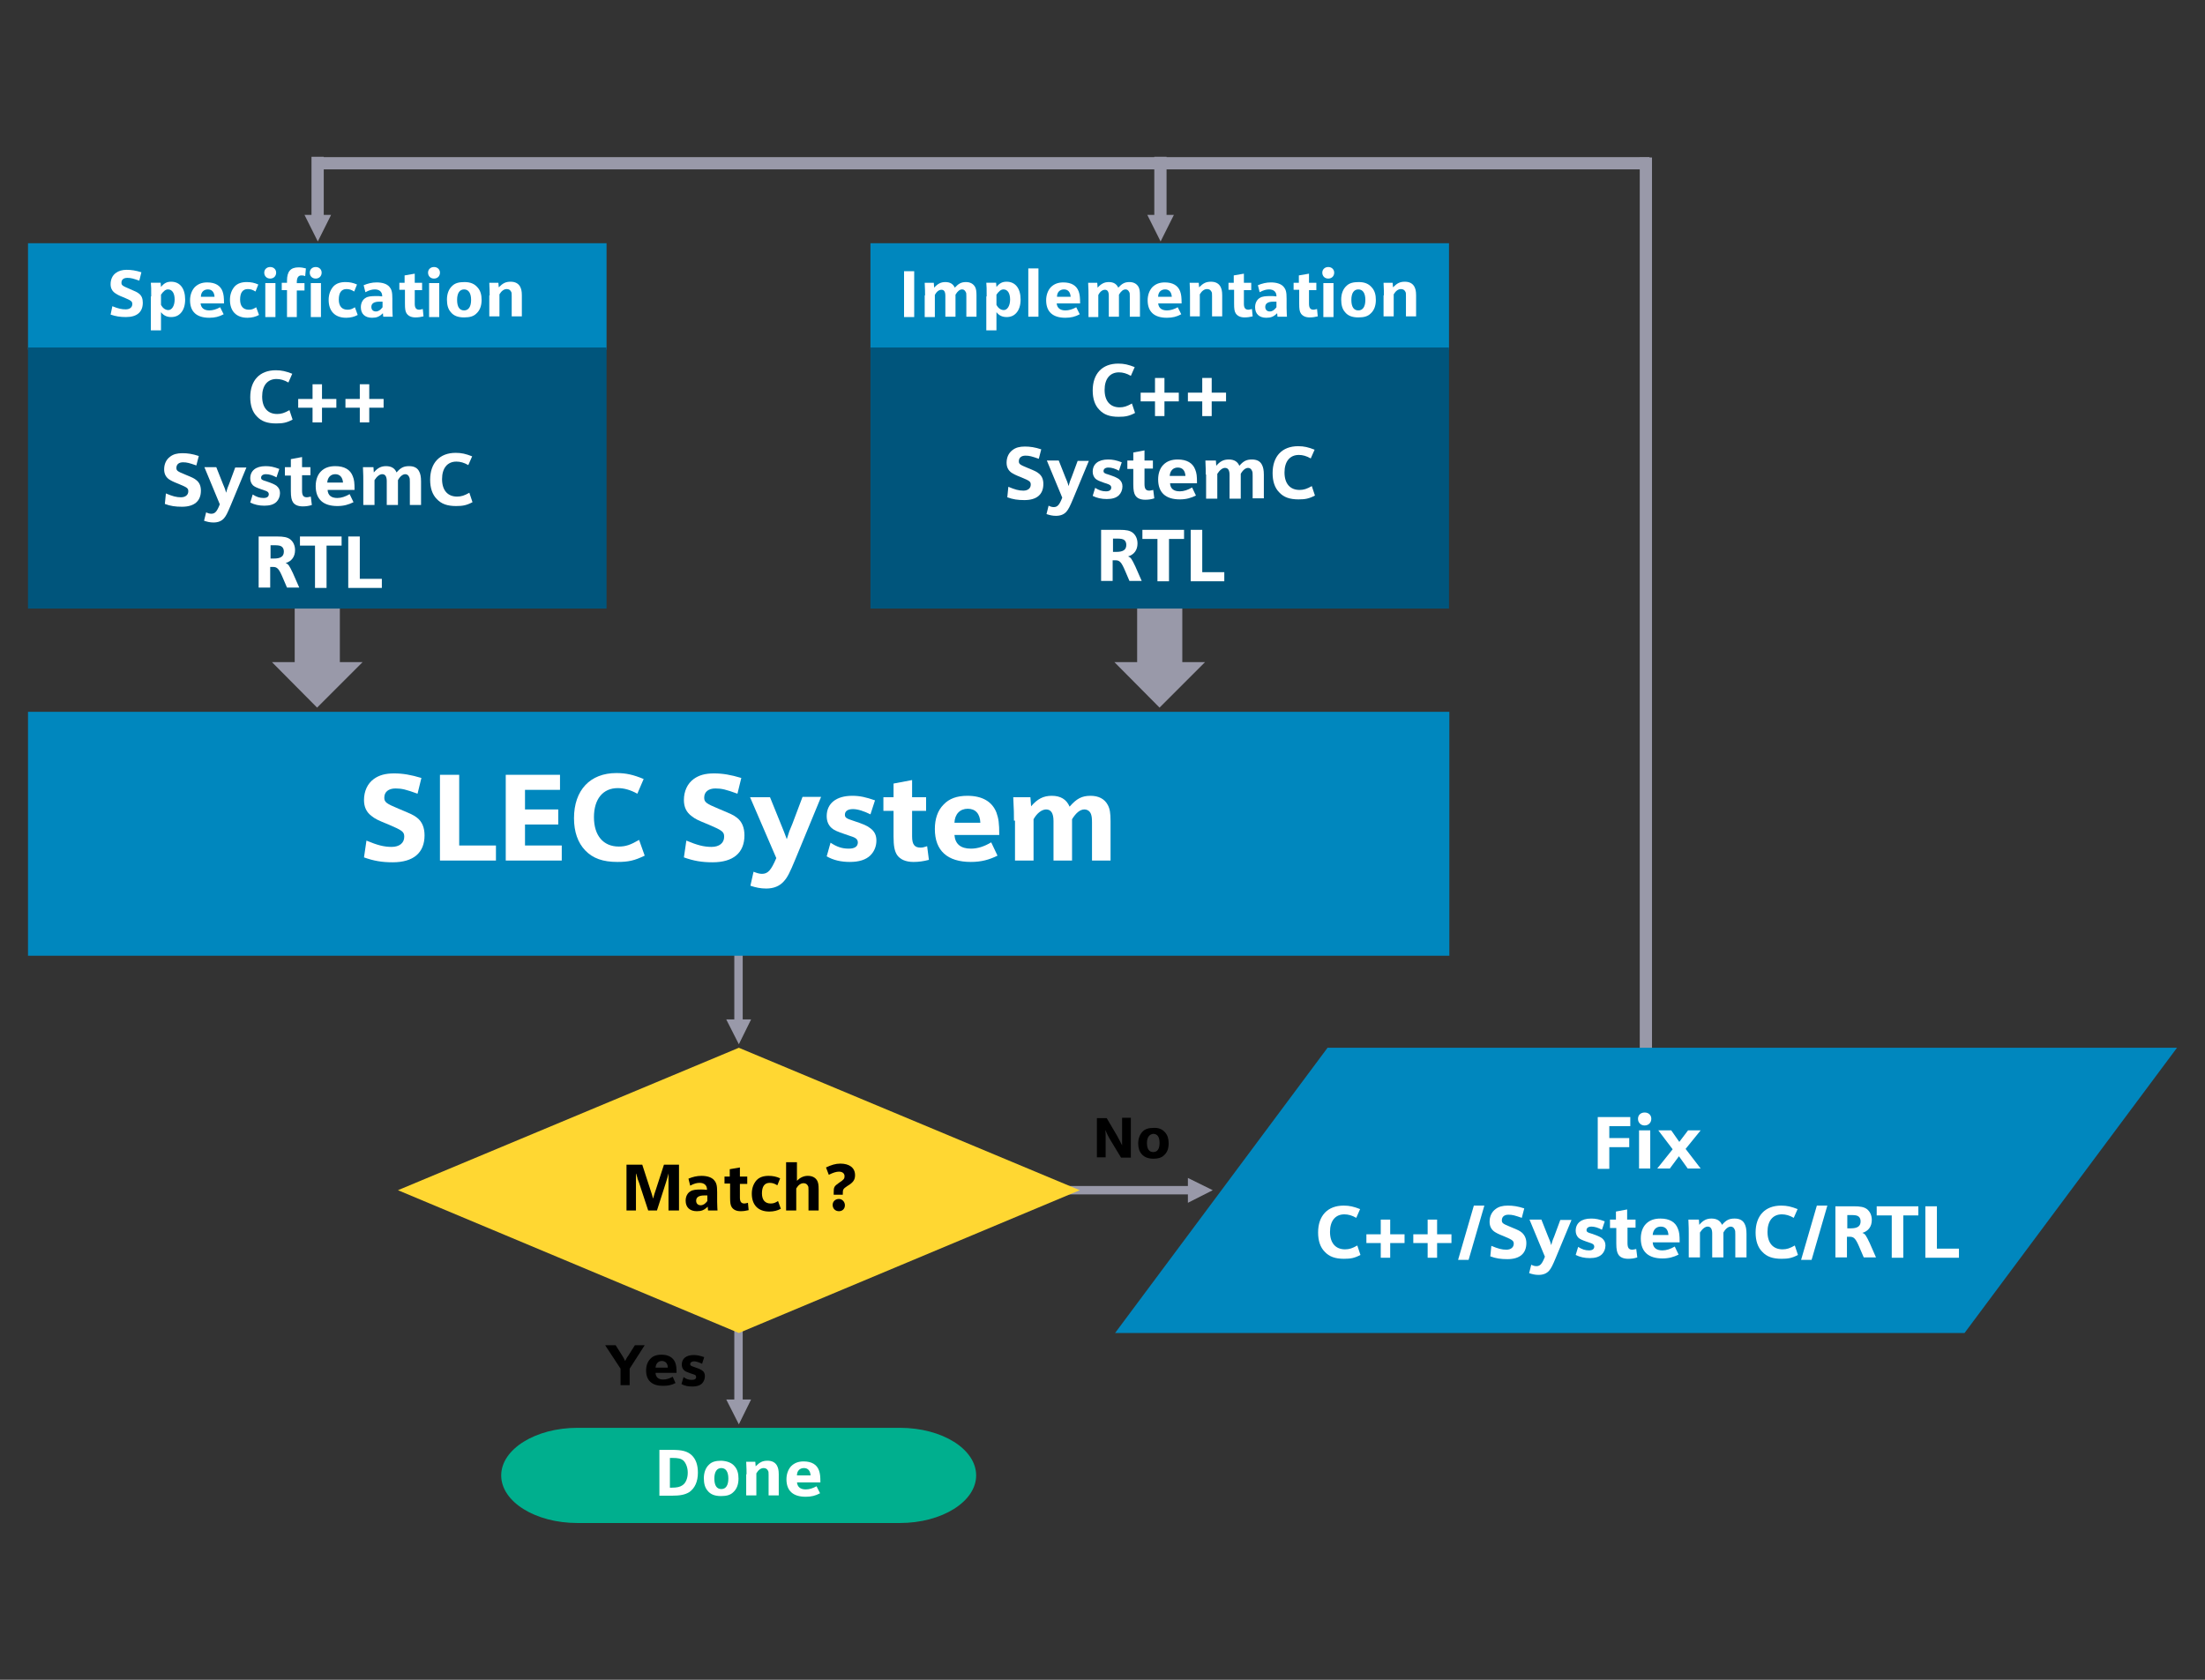 <?xml version="1.0" encoding="utf-8"?>
<svg xmlns="http://www.w3.org/2000/svg" xmlns:xlink="http://www.w3.org/1999/xlink" version="1.1" id="Layer_1" x="0px" y="0px" viewBox="0 0 630 480" style="enable-background:new 0 0 630 480;">
<rect x="0" y="0" width="630" height="480" fill="#333333" stroke="none"/>
<style type="text/css">
	.st0{fill:#9999A9;}
	.st1{fill:#0087BE;}
	.st2{fill:#FFFFFF;}
	.st3{fill:#00557C;}
	.st4{fill:#FFD732;}
	.st5{fill:#00AF8E;}
</style>
<g>
	<g>
		<path class="st0" d="M300,338.9l41.4,0v2.4l-41.4,0V338.9z"/>
		<polygon class="st0" points="339.4,336.6 346.5,340.1 339.4,343.7"/>
	</g>
	<g>
		<path class="st0" d="M212.2,264.5l0,28.8h-2.4l0-28.8H212.2z"/>
		<polygon class="st0" points="214.6,291.3 211.1,298.4 207.5,291.3"/>
	</g>
	<g>
		<path class="st0" d="M212.2,373.2l0,28.8h-2.4l0-28.8H212.2z"/>
		<polygon class="st0" points="214.6,399.9 211.1,407 207.5,399.9"/>
	</g>
	<polygon class="st0" points="77.7,189.2 84.2,189.2 84.2,172.7 97.1,172.7 97.1,189.2 103.6,189.2 90.6,202.2"/>
	<polygon class="st0" points="318.4,189.2 324.9,189.2 324.9,171.5 337.8,171.5 337.8,189.2 344.3,189.2 331.3,202.2"/>
	<rect x="8" y="69.5" class="st1" width="165.3" height="30.4"/>
	<g>
		<path class="st2" d="M32.1,87.5c1.7,0.7,2.7,0.9,3.8,0.9c1.2,0,1.9-0.6,1.9-1.5c0-0.8-0.3-1-2.4-1.9c-1.6-0.6-2-0.9-2.6-1.3&#xA;			c-0.8-0.6-1.2-1.4-1.2-2.5c0-1.3,0.5-2.5,1.5-3.2c0.8-0.6,1.8-0.9,3.1-0.9c1.3,0,2.6,0.2,4.2,0.7l-0.6,2.4&#xA;			c-1.7-0.6-2.4-0.8-3.4-0.8c-1.1,0-1.7,0.5-1.7,1.4c0,0.7,0.3,0.9,2.2,1.7c1.9,0.8,2.3,1,2.8,1.4c0.8,0.6,1.1,1.5,1.1,2.6&#xA;			c0,2.7-1.7,4.1-4.8,4.1c-1.7,0-2.9-0.2-4.4-0.7L32.1,87.5z"/>
		<path class="st2" d="M43.2,84.7c0-2.2,0-2.9-0.1-3.9h2.8l0.1,1.2c0.9-1.1,1.7-1.5,2.9-1.5c2.5,0,4,1.9,4,5.1&#xA;			c0,1.6-0.4,2.9-1.2,3.8c-0.7,0.8-1.6,1.2-2.8,1.2c-1.3,0-2.2-0.5-2.9-1.4v5.2h-2.9V84.7z M46,87.1c0.5,1,1.3,1.5,2.1,1.5&#xA;			c1,0,1.8-1.2,1.8-3c0-1.8-0.7-2.9-1.9-2.9c-0.7,0-1.3,0.5-2,1.5V87.1z"/>
		<path class="st2" d="M57.3,86.6c0.1,1.4,1,2.1,2.5,2.1c1,0,2-0.3,3.1-0.9l1,2c-1.3,0.7-2.5,1-4.1,1c-3.6,0-5.5-1.7-5.5-5&#xA;			c0-1.5,0.5-2.8,1.3-3.7c0.9-0.9,2-1.4,3.6-1.4c2.3,0,3.8,0.9,4.4,2.6c0.3,0.9,0.4,1.6,0.4,3.4H57.3z M61.3,84.8&#xA;			c-0.1-1.4-0.8-2.1-1.9-2.1c-1.2,0-2,0.8-2,2.1H61.3z"/>
		<path class="st2" d="M74,90c-0.9,0.5-2,0.8-3.3,0.8c-3.2,0-5-1.9-5-5.1c0-1.6,0.5-2.9,1.4-3.9c0.8-0.8,1.9-1.2,3.4-1.2&#xA;			c1.2,0,2.2,0.2,3.3,0.7l-0.8,2c-0.8-0.5-1.4-0.7-2.2-0.7c-1.5,0-2.2,1.1-2.2,3c0,1.9,0.9,2.9,2.5,2.9c0.8,0,1.3-0.2,2.1-0.7L74,90&#xA;			z"/>
		<path class="st2" d="M78.9,77.9c0,1-0.7,1.7-1.7,1.7c-1,0-1.7-0.7-1.7-1.7c0-0.9,0.7-1.6,1.7-1.6C78.2,76.3,78.9,77,78.9,77.9z&#xA;			 M75.8,80.9h2.9v9.7h-2.9V80.9z"/>
		<path class="st2" d="M82,82.9h-1.5v-2.1H82v-0.6c0-2.6,1-3.8,3.3-3.8c0.7,0,1.4,0.1,2.1,0.3l-0.2,2.2c-0.5-0.2-0.8-0.2-1.1-0.2&#xA;			c-0.9,0-1.3,0.7-1.3,2v0.2h2.2v2.1h-2.2v7.6H82V82.9z M91.9,77.9c0,1-0.7,1.7-1.7,1.7c-1,0-1.7-0.7-1.7-1.7c0-0.9,0.7-1.6,1.7-1.6&#xA;			C91.2,76.3,91.9,77,91.9,77.9z M88.8,80.9h2.9v9.7h-2.9V80.9z"/>
		<path class="st2" d="M102.2,90c-0.9,0.5-2,0.8-3.3,0.8c-3.2,0-5-1.9-5-5.1c0-1.6,0.5-2.9,1.4-3.9c0.8-0.8,1.9-1.2,3.4-1.2&#xA;			c1.2,0,2.2,0.2,3.3,0.7l-0.8,2c-0.8-0.5-1.4-0.7-2.2-0.7c-1.5,0-2.2,1.1-2.2,3c0,1.9,0.9,2.9,2.5,2.9c0.8,0,1.3-0.2,2.1-0.7&#xA;			L102.2,90z"/>
		<path class="st2" d="M109.4,89.5c-1,1-1.8,1.3-3.1,1.3c-2,0-3.2-1.1-3.2-3c0-1.2,0.5-2.2,1.4-2.7c0.6-0.4,1.6-0.5,3-0.5&#xA;			c0.5,0,1,0,1.7,0.1v-0.1c0-1.2-0.8-1.9-2.1-1.9c-0.8,0-1.6,0.2-2.7,0.8l-0.5-2c1.2-0.5,2.4-0.8,3.7-0.8c1.6,0,2.9,0.4,3.6,1.2&#xA;			c0.7,0.8,0.9,1.5,0.9,3.5V88c0,1.4,0.1,2.2,0.1,2.5h-2.7L109.4,89.5z M109.3,86.2c-0.5,0-0.7,0-0.9,0c-1.5,0-2.3,0.5-2.3,1.5&#xA;			c0,0.8,0.5,1.3,1.3,1.3c0.7,0,1.3-0.4,1.9-1.2V86.2z"/>
		<path class="st2" d="M114.1,82.9v-2.1h1.5v-2.1l2.9-0.5v2.6h2.1v2.1h-2.1v3.9c0,1.2,0.4,1.7,1.3,1.7c0.3,0,0.5-0.1,1-0.2l0.2,2.1&#xA;			c-0.8,0.2-1.5,0.3-2.3,0.3c-1.2,0-2-0.4-2.5-1.1c-0.4-0.6-0.5-1.3-0.5-2.9v-3.9H114.1z"/>
		<path class="st2" d="M125.7,77.9c0,1-0.7,1.7-1.7,1.7c-1,0-1.7-0.7-1.7-1.7c0-0.9,0.7-1.6,1.7-1.6C125,76.3,125.7,77,125.7,77.9z&#xA;			 M122.6,80.9h2.9v9.7h-2.9V80.9z"/>
		<path class="st2" d="M136.5,82.2c0.8,0.9,1.1,2.1,1.1,3.5c0,1.7-0.5,3-1.5,3.9c-0.8,0.8-1.9,1.1-3.5,1.1c-1.8,0-3-0.5-3.8-1.5&#xA;			c-0.8-0.9-1.1-2.1-1.1-3.6c0-1.6,0.5-3,1.5-3.9c0.8-0.8,1.9-1.1,3.5-1.1C134.4,80.6,135.6,81.1,136.5,82.2z M130.6,85.7&#xA;			c0,2,0.7,3,2,3c1.3,0,2-1.1,2-3c0-1.9-0.7-3-2-3S130.6,83.8,130.6,85.7z"/>
		<path class="st2" d="M139.9,84.4c0-1.1,0-1.4-0.1-3.6h2.6l0.1,1.3c1.2-1.2,2-1.6,3.4-1.6c1.3,0,2.2,0.5,2.7,1.4&#xA;			c0.3,0.6,0.5,1.2,0.5,2.5v6h-2.9v-5.8c0-0.8,0-1-0.2-1.3c-0.2-0.4-0.6-0.7-1.2-0.7c-0.8,0-1.5,0.5-2.1,1.5v6.3h-2.9V84.4z"/>
	</g>
	<rect x="8" y="99.3" class="st3" width="165.3" height="74.6"/>
	<g>
		<g>
			<path class="st2" d="M83.6,119.9c-1.7,0.9-2.8,1.1-4.7,1.1c-2.5,0-4.2-0.6-5.5-2c-1.3-1.3-1.9-3.2-1.9-5.5c0-4.8,2.7-7.7,7.3-7.7&#xA;				c1.7,0,2.9,0.3,4.7,1l-1.1,2.5c-1.2-0.7-2.3-1-3.4-1c-2.6,0-4.1,1.9-4.1,5c0,3.2,1.6,5,4.3,5c1.2,0,2.1-0.3,3.5-1.1L83.6,119.9z"/>
			<path class="st2" d="M85.2,116.5v-2.5h4.1v-4.2H92v4.2h4.1v2.5H92v4.2h-2.7v-4.2H85.2z"/>
			<path class="st2" d="M98.7,116.5v-2.5h4.1v-4.2h2.7v4.2h4.1v2.5h-4.1v4.2h-2.7v-4.2H98.7z"/>
		</g>
		<g>
			<path class="st2" d="M47.4,141c1.9,0.8,3,1.1,4.3,1.1c1.3,0,2.1-0.7,2.1-1.7c0-0.9-0.3-1.1-2.7-2.1c-1.8-0.7-2.3-1-2.9-1.4&#xA;				c-0.9-0.7-1.3-1.6-1.3-2.8c0-1.5,0.6-2.8,1.7-3.6c0.9-0.7,2-1,3.5-1c1.5,0,2.9,0.2,4.7,0.8l-0.7,2.7c-2-0.7-2.7-0.9-3.8-0.9&#xA;				c-1.2,0-1.9,0.6-1.9,1.6c0,0.8,0.3,1,2.5,1.9c2.2,0.9,2.6,1.1,3.2,1.6c0.9,0.7,1.3,1.7,1.3,3c0,3-1.9,4.6-5.4,4.6&#xA;				c-1.9,0-3.3-0.2-4.9-0.8L47.4,141z"/>
			<path class="st2" d="M58.4,133.5h3.4l1.9,4.8c0.4,1,0.6,1.3,0.9,2.5c0.4-1.4,0.4-1.4,0.9-2.6l1.7-4.6h3.2l-4.4,10.6&#xA;				c-1,2.4-1.4,3.2-2,3.9c-0.7,0.8-1.7,1.2-3,1.2c-1,0-1.8-0.2-2.7-0.5l0.6-2.4c0.6,0.3,1,0.4,1.5,0.4c1,0,1.6-0.6,2.4-2.7&#xA;				L58.4,133.5z"/>
			<path class="st2" d="M72.2,141.3c1.1,0.7,2,1,3.1,1c1,0,1.5-0.4,1.5-1.1c0-0.3-0.2-0.6-0.4-0.7c-0.3-0.2-0.3-0.2-1.8-0.7&#xA;				c-1.4-0.5-1.8-0.7-2.3-1.1c-0.5-0.5-0.8-1.2-0.8-2c0-2.2,1.6-3.5,4.4-3.5c1.3,0,2.3,0.2,3.9,0.8l-0.8,2.4c-1.1-0.6-2.1-0.9-3-0.9&#xA;				s-1.4,0.4-1.4,1c0,0.5,0.3,0.7,1.4,1c1.8,0.6,2.4,0.9,3,1.3c0.7,0.6,1,1.2,1,2.1c0,1-0.4,1.9-1,2.5c-0.8,0.8-2,1.1-3.5,1.1&#xA;				c-1.5,0-2.8-0.3-4-0.9L72.2,141.3z"/>
			<path class="st2" d="M81.4,135.8v-2.3h1.7v-2.3l3.2-0.6v2.9h2.4v2.3h-2.4v4.4c0,1.4,0.4,1.9,1.4,1.9c0.3,0,0.6-0.1,1.1-0.2&#xA;				l0.3,2.4c-0.9,0.3-1.7,0.4-2.6,0.4c-1.3,0-2.3-0.4-2.8-1.2c-0.4-0.6-0.6-1.5-0.6-3.2v-4.4H81.4z"/>
			<path class="st2" d="M93.6,140c0.1,1.6,1.1,2.3,2.8,2.3c1.1,0,2.3-0.4,3.5-1.1l1.1,2.3c-1.4,0.7-2.8,1.1-4.6,1.1&#xA;				c-4,0-6.2-1.9-6.2-5.7c0-1.7,0.5-3.2,1.5-4.2c1-1,2.3-1.5,4.1-1.5c2.6,0,4.3,1,5,2.9c0.4,1,0.5,1.8,0.5,3.9H93.6z M98,137.9&#xA;				c-0.1-1.5-0.9-2.4-2.2-2.4c-1.3,0-2.2,0.9-2.3,2.4H98z"/>
			<path class="st2" d="M103.8,137.5c0-1.2,0-1.7-0.1-4h3l0.1,1.5c1.1-1.3,2.1-1.8,3.5-1.8c1.5,0,2.5,0.6,3,1.8&#xA;				c1.2-1.4,2.1-1.8,3.6-1.8c1.4,0,2.4,0.5,2.9,1.6c0.3,0.6,0.5,1.4,0.5,2.8v6.7h-3.2v-6.5c0-0.9,0-1.1-0.2-1.5&#xA;				c-0.2-0.5-0.6-0.8-1.1-0.8c-0.7,0-1.5,0.6-2.1,1.7v7.1h-3.2v-6.8c0-1.3-0.4-2-1.3-2c-0.7,0-1.5,0.6-2.2,1.7v7.1h-3.2V137.5z"/>
			<path class="st2" d="M135,143.5c-1.7,0.9-2.8,1.1-4.7,1.1c-2.5,0-4.2-0.6-5.5-2c-1.3-1.3-1.9-3.2-1.9-5.5c0-4.8,2.7-7.7,7.3-7.7&#xA;				c1.7,0,2.9,0.3,4.7,1l-1.1,2.5c-1.2-0.7-2.3-1-3.4-1c-2.6,0-4.1,1.9-4.1,5c0,3.2,1.6,5,4.3,5c1.2,0,2.1-0.3,3.5-1.1L135,143.5z"/>
		</g>
		<g>
			<path class="st2" d="M73.9,153.3h5.3c1.8,0,2.9,0.2,3.7,0.8c0.9,0.7,1.4,1.8,1.4,3.1c0,1.9-1,3.2-2.7,3.7c0.8,0.3,1,0.6,2.1,2.9&#xA;				l1.8,4.1H82l-1.2-2.8c-1.1-2.6-1.6-3.1-2.8-3.1h-0.8v5.9h-3.3V153.3z M78.3,159.6c1.9,0,2.8-0.6,2.8-2c0-0.6-0.2-1.1-0.6-1.4&#xA;				c-0.4-0.3-1-0.4-2.1-0.4h-1.1v3.8H78.3z"/>
			<path class="st2" d="M90,155.9h-4.3v-2.6h11.9v2.6h-4.3V168H90V155.9z"/>
			<path class="st2" d="M99.5,153.3h3.3v12.1h6.3v2.6h-9.6V153.3z"/>
		</g>
	</g>
	<rect x="248.7" y="69.5" class="st1" width="165.3" height="30.4"/>
	<g>
		<path class="st2" d="M258.3,77.5h2.9v13.1h-2.9V77.5z"/>
		<path class="st2" d="M264.3,84.4c0-1.1,0-1.5-0.1-3.6h2.6l0.1,1.4c1-1.1,1.9-1.6,3.2-1.6c1.3,0,2.2,0.5,2.7,1.6&#xA;			c1.1-1.2,1.9-1.6,3.2-1.6c1.2,0,2.1,0.5,2.6,1.4c0.3,0.6,0.4,1.2,0.4,2.5v6h-2.9v-5.8c0-0.8,0-1-0.2-1.3c-0.2-0.4-0.5-0.7-1-0.7&#xA;			c-0.7,0-1.3,0.5-1.9,1.5v6.3h-2.9v-6c0-1.2-0.4-1.7-1.1-1.7c-0.7,0-1.4,0.5-1.9,1.5v6.3h-2.9V84.4z"/>
		<path class="st2" d="M281.9,84.7c0-2.2,0-2.9-0.1-3.9h2.8l0.1,1.2c0.9-1.1,1.7-1.5,2.9-1.5c2.5,0,4,1.9,4,5.1&#xA;			c0,1.6-0.4,2.9-1.2,3.8c-0.7,0.8-1.6,1.2-2.8,1.2c-1.3,0-2.2-0.5-2.9-1.4v5.2h-2.9V84.7z M284.7,87.1c0.5,1,1.3,1.5,2.1,1.5&#xA;			c1,0,1.8-1.2,1.8-3c0-1.8-0.7-2.9-1.9-2.9c-0.7,0-1.3,0.5-2,1.5V87.1z"/>
		<path class="st2" d="M293.8,76.7h2.9v13.8h-2.9V76.7z"/>
		<path class="st2" d="M301.9,86.6c0.1,1.4,1,2.1,2.5,2.1c1,0,2-0.3,3.1-0.9l1,2c-1.3,0.7-2.5,1-4.1,1c-3.6,0-5.5-1.7-5.5-5&#xA;			c0-1.5,0.5-2.8,1.3-3.7c0.9-0.9,2-1.4,3.6-1.4c2.3,0,3.8,0.9,4.4,2.6c0.3,0.9,0.4,1.6,0.4,3.4H301.9z M305.9,84.8&#xA;			c-0.1-1.4-0.8-2.1-1.9-2.1c-1.2,0-2,0.8-2,2.1H305.9z"/>
		<path class="st2" d="M311,84.4c0-1.1,0-1.5-0.1-3.6h2.6l0.1,1.4c1-1.1,1.9-1.6,3.2-1.6c1.3,0,2.2,0.5,2.7,1.6&#xA;			c1.1-1.2,1.9-1.6,3.2-1.6c1.2,0,2.1,0.5,2.6,1.4c0.3,0.6,0.4,1.2,0.4,2.5v6h-2.9v-5.8c0-0.8,0-1-0.2-1.3c-0.2-0.4-0.5-0.7-1-0.7&#xA;			c-0.7,0-1.3,0.5-1.9,1.5v6.3h-2.9v-6c0-1.2-0.4-1.7-1.1-1.7c-0.7,0-1.4,0.5-1.9,1.5v6.3H311V84.4z"/>
		<path class="st2" d="M330.9,86.6c0.1,1.4,1,2.1,2.5,2.1c1,0,2-0.3,3.1-0.9l1,2c-1.3,0.7-2.5,1-4.1,1c-3.6,0-5.5-1.7-5.5-5&#xA;			c0-1.5,0.5-2.8,1.3-3.7c0.9-0.9,2-1.4,3.6-1.4c2.3,0,3.8,0.9,4.4,2.6c0.3,0.9,0.4,1.6,0.4,3.4H330.9z M334.8,84.8&#xA;			c-0.1-1.4-0.8-2.1-1.9-2.1c-1.2,0-2,0.8-2,2.1H334.8z"/>
		<path class="st2" d="M340,84.4c0-1.1,0-1.4-0.1-3.6h2.6l0.1,1.3c1.2-1.2,2-1.6,3.4-1.6c1.3,0,2.2,0.5,2.7,1.4&#xA;			c0.3,0.6,0.5,1.2,0.5,2.5v6h-2.9v-5.8c0-0.8,0-1-0.2-1.3c-0.2-0.4-0.6-0.7-1.2-0.7c-0.8,0-1.5,0.5-2.1,1.5v6.3H340V84.4z"/>
		<path class="st2" d="M351,82.9v-2.1h1.5v-2.1l2.9-0.5v2.6h2.1v2.1h-2.1v3.9c0,1.2,0.4,1.7,1.3,1.7c0.3,0,0.5-0.1,1-0.2l0.2,2.1&#xA;			c-0.8,0.2-1.5,0.3-2.3,0.3c-1.2,0-2-0.4-2.5-1.1c-0.4-0.6-0.5-1.3-0.5-2.9v-3.9H351z"/>
		<path class="st2" d="M364.9,89.5c-1,1-1.8,1.3-3.1,1.3c-2,0-3.2-1.1-3.2-3c0-1.2,0.5-2.2,1.4-2.7c0.6-0.4,1.6-0.5,3-0.5&#xA;			c0.5,0,1,0,1.7,0.1v-0.1c0-1.2-0.8-1.9-2.1-1.9c-0.8,0-1.6,0.2-2.7,0.8l-0.5-2c1.2-0.5,2.4-0.8,3.7-0.8c1.6,0,2.9,0.4,3.6,1.2&#xA;			c0.7,0.8,0.9,1.5,0.9,3.5V88c0,1.4,0.1,2.2,0.1,2.5H365L364.9,89.5z M364.7,86.2c-0.5,0-0.7,0-0.9,0c-1.5,0-2.3,0.5-2.3,1.5&#xA;			c0,0.8,0.5,1.3,1.3,1.3c0.7,0,1.3-0.4,1.9-1.2V86.2z"/>
		<path class="st2" d="M369.6,82.9v-2.1h1.5v-2.1l2.9-0.5v2.6h2.1v2.1H374v3.9c0,1.2,0.4,1.7,1.3,1.7c0.3,0,0.5-0.1,1-0.2l0.2,2.1&#xA;			c-0.8,0.2-1.5,0.3-2.3,0.3c-1.2,0-2-0.4-2.5-1.1c-0.4-0.6-0.5-1.3-0.5-2.9v-3.9H369.6z"/>
		<path class="st2" d="M381.2,77.9c0,1-0.7,1.7-1.7,1.7c-1,0-1.7-0.7-1.7-1.7c0-0.9,0.7-1.6,1.7-1.6C380.5,76.3,381.2,77,381.2,77.9&#xA;			z M378.1,80.9h2.9v9.7h-2.9V80.9z"/>
		<path class="st2" d="M392,82.2c0.8,0.9,1.1,2.1,1.1,3.5c0,1.7-0.5,3-1.5,3.9c-0.8,0.8-1.9,1.1-3.5,1.1c-1.8,0-3-0.5-3.8-1.5&#xA;			c-0.8-0.9-1.1-2.1-1.1-3.6c0-1.6,0.5-3,1.5-3.9c0.8-0.8,1.9-1.1,3.5-1.1C389.9,80.6,391.1,81.1,392,82.2z M386.1,85.7&#xA;			c0,2,0.7,3,2,3c1.3,0,2-1.1,2-3c0-1.9-0.7-3-2-3S386.1,83.8,386.1,85.7z"/>
		<path class="st2" d="M395.4,84.4c0-1.1,0-1.4-0.1-3.6h2.6l0.1,1.3c1.2-1.2,2-1.6,3.4-1.6c1.3,0,2.2,0.5,2.7,1.4&#xA;			c0.3,0.6,0.5,1.2,0.5,2.5v6h-2.9v-5.8c0-0.8,0-1-0.2-1.3c-0.2-0.4-0.6-0.7-1.2-0.7c-0.8,0-1.5,0.5-2.1,1.5v6.3h-2.9V84.4z"/>
	</g>
	<rect x="248.7" y="99.3" class="st3" width="165.3" height="74.6"/>
	<rect x="8" y="203.4" class="st1" width="406.1" height="69.7"/>
	<g>
		<path class="st2" d="M104.7,240.2c3.1,1.3,5,1.8,7.2,1.8c2.2,0,3.6-1.1,3.6-2.9c0-1.4-0.5-1.8-4.5-3.5c-3-1.2-3.8-1.6-4.8-2.4&#xA;			c-1.5-1.1-2.2-2.6-2.2-4.6c0-2.5,1-4.7,2.8-6c1.5-1.1,3.3-1.6,5.8-1.6c2.5,0,4.8,0.4,7.8,1.3l-1.1,4.5c-3.3-1.2-4.5-1.5-6.3-1.5&#xA;			c-2,0-3.2,1-3.2,2.6c0,1.3,0.5,1.7,4.1,3.2c3.6,1.5,4.3,1.8,5.3,2.6c1.4,1.1,2.1,2.8,2.1,5c0,5-3.2,7.7-9.1,7.7&#xA;			c-3.1,0-5.4-0.4-8.2-1.4L104.7,240.2z"/>
		<path class="st2" d="M125.7,221.4h5.5v20.2h10.5v4.3h-16V221.4z"/>
		<path class="st2" d="M144.5,221.4H160v4.3h-10v5.6h9.5v4.3h-9.5v6h10.5v4.3h-16V221.4z"/>
		<path class="st2" d="M184.2,244.5c-2.9,1.4-4.6,1.8-7.8,1.8c-4.1,0-7-1-9.2-3.3c-2.1-2.2-3.2-5.3-3.2-9.2c0-8,4.6-12.9,12.1-12.9&#xA;			c2.8,0,4.9,0.5,7.8,1.7l-1.8,4.2c-2-1.1-3.8-1.6-5.6-1.6c-4.2,0-6.8,3.1-6.8,8.3c0,5.3,2.7,8.4,7.1,8.4c2,0,3.4-0.5,5.8-1.9&#xA;			L184.2,244.5z"/>
		<path class="st2" d="M196.1,240.2c3.1,1.3,5,1.8,7.2,1.8c2.2,0,3.6-1.1,3.6-2.9c0-1.4-0.5-1.8-4.5-3.5c-3-1.2-3.8-1.6-4.8-2.4&#xA;			c-1.5-1.1-2.2-2.6-2.2-4.6c0-2.5,1-4.7,2.8-6c1.5-1.1,3.3-1.6,5.8-1.6c2.5,0,4.8,0.4,7.8,1.3l-1.1,4.5c-3.3-1.2-4.5-1.5-6.3-1.5&#xA;			c-2,0-3.2,1-3.2,2.6c0,1.3,0.5,1.7,4.1,3.2c3.6,1.5,4.3,1.8,5.3,2.6c1.4,1.1,2.1,2.8,2.1,5c0,5-3.2,7.7-9.1,7.7&#xA;			c-3.1,0-5.4-0.4-8.2-1.4L196.1,240.2z"/>
		<path class="st2" d="M214.3,227.8h5.7l3.2,7.9c0.7,1.7,0.9,2.2,1.6,4.1c0.7-2.3,0.7-2.3,1.6-4.4l2.9-7.7h5.3l-7.3,17.7&#xA;			c-1.7,4.1-2.3,5.3-3.4,6.5c-1.2,1.3-2.8,2-5,2c-1.6,0-3-0.3-4.5-0.8l0.9-4c1,0.4,1.7,0.6,2.4,0.6c1.7,0,2.6-1,4.1-4.5L214.3,227.8&#xA;			z"/>
		<path class="st2" d="M237.3,240.8c1.8,1.2,3.3,1.7,5.2,1.7c1.7,0,2.6-0.6,2.6-1.8c0-0.5-0.3-1-0.7-1.2c-0.5-0.3-0.5-0.3-2.9-1.1&#xA;			c-2.3-0.8-3.1-1.1-3.9-1.8c-0.9-0.8-1.4-1.9-1.4-3.4c0-3.6,2.7-5.8,7.3-5.8c2.2,0,3.9,0.4,6.5,1.3l-1.3,4c-1.8-0.9-3.6-1.5-5-1.5&#xA;			c-1.5,0-2.3,0.6-2.3,1.6c0,0.8,0.4,1.1,2.3,1.7c3,1,4,1.4,5,2.2c1.2,0.9,1.7,2,1.7,3.5c0,1.6-0.6,3.1-1.7,4.2&#xA;			c-1.3,1.3-3.3,1.9-5.9,1.9c-2.5,0-4.7-0.5-6.6-1.6L237.3,240.8z"/>
		<path class="st2" d="M252.4,231.7v-3.9h2.9v-3.9l5.3-1v4.9h4v3.9h-4v7.3c0,2.3,0.7,3.2,2.4,3.2c0.6,0,1-0.1,1.9-0.4l0.5,3.9&#xA;			c-1.5,0.4-2.9,0.6-4.4,0.6c-2.2,0-3.8-0.7-4.7-2c-0.7-1.1-1-2.5-1-5.3v-7.3H252.4z"/>
		<path class="st2" d="M272.7,238.6c0.2,2.6,1.8,3.9,4.7,3.9c1.9,0,3.8-0.6,5.8-1.8l1.8,3.8c-2.4,1.2-4.7,1.8-7.6,1.8&#xA;			c-6.7,0-10.3-3.2-10.3-9.4c0-2.9,0.8-5.3,2.5-7c1.6-1.7,3.8-2.5,6.8-2.5c4.3,0,7.1,1.7,8.3,4.8c0.6,1.7,0.8,3,0.8,6.4H272.7z&#xA;			 M280.1,235.1c-0.1-2.6-1.4-4-3.6-4c-2.2,0-3.7,1.5-3.8,4H280.1z"/>
		<path class="st2" d="M289.7,234.5c0-2,0-2.8-0.2-6.7h4.9l0.2,2.6c1.8-2.1,3.5-3,5.9-3c2.5,0,4.2,1,5.1,3.1c2-2.3,3.5-3.1,6-3.1&#xA;			c2.3,0,4,0.9,4.9,2.6c0.6,1.1,0.8,2.3,0.8,4.7v11.2h-5.3v-10.8c0-1.5-0.1-1.9-0.3-2.5c-0.3-0.8-1-1.3-1.9-1.3&#xA;			c-1.2,0-2.4,1-3.5,2.8v11.8h-5.3v-11.3c0-2.2-0.7-3.3-2.1-3.3c-1.2,0-2.6,1-3.6,2.8v11.8h-5.3V234.5z"/>
	</g>
	<polygon class="st4" points="113.7,340.1 211.1,299.4 308.5,340.1 211.1,380.9"/>
	<g>
		<path d="M179.1,332.8h4.4l2.3,7.1c0.3,0.9,0.5,1.5,0.8,2.6c0.3-1.1,0.5-1.8,0.8-2.6l2.3-7.1h4.3v13.1H191v-10.6&#xA;			c-0.3,1.1-0.3,1.3-0.7,2.5l-2.6,8.1h-2.5l-2.6-7.9l-0.3-0.8c-0.1-0.2-0.2-0.5-0.2-0.7l-0.2-0.6c0-0.2-0.1-0.4-0.2-0.6v10.6h-2.7&#xA;			V332.8z"/>
		<path d="M202.2,344.8c-1,1-1.8,1.3-3.1,1.3c-2,0-3.2-1.1-3.2-3c0-1.2,0.5-2.2,1.4-2.7c0.6-0.4,1.6-0.5,3-0.5c0.5,0,1,0,1.7,0.1&#xA;			v-0.1c0-1.2-0.8-1.9-2.1-1.9c-0.8,0-1.6,0.2-2.7,0.8l-0.5-2c1.2-0.5,2.4-0.8,3.7-0.8c1.6,0,2.9,0.4,3.6,1.2&#xA;			c0.7,0.8,0.9,1.5,0.9,3.5v2.7c0,1.4,0.1,2.2,0.1,2.5h-2.7L202.2,344.8z M202.1,341.6c-0.5,0-0.7,0-0.9,0c-1.5,0-2.3,0.5-2.3,1.5&#xA;			c0,0.8,0.5,1.3,1.3,1.3c0.7,0,1.3-0.4,1.9-1.2V341.6z"/>
		<path d="M207,338.3v-2.1h1.5v-2.1l2.9-0.5v2.6h2.1v2.1h-2.1v3.9c0,1.2,0.4,1.7,1.3,1.7c0.3,0,0.5-0.1,1-0.2l0.2,2.1&#xA;			c-0.8,0.2-1.5,0.3-2.3,0.3c-1.2,0-2-0.4-2.5-1.1c-0.4-0.6-0.5-1.3-0.5-2.9v-3.9H207z"/>
		<path d="M223.1,345.4c-0.9,0.5-2,0.8-3.3,0.8c-3.2,0-5-1.9-5-5.1c0-1.6,0.5-2.9,1.4-3.9c0.8-0.8,1.9-1.2,3.4-1.2&#xA;			c1.2,0,2.2,0.2,3.3,0.7l-0.8,2c-0.8-0.5-1.4-0.7-2.2-0.7c-1.5,0-2.2,1.1-2.2,3c0,1.9,0.9,2.9,2.5,2.9c0.8,0,1.3-0.2,2.1-0.7&#xA;			L223.1,345.4z"/>
		<path d="M224.8,332.1h2.9v5.3c0.9-0.9,1.9-1.4,3.1-1.4c1.3,0,2.2,0.5,2.7,1.4c0.3,0.6,0.4,1.2,0.4,2.5v6h-2.9v-5.8&#xA;			c0-0.8,0-1-0.2-1.3c-0.2-0.4-0.6-0.7-1.2-0.7c-0.8,0-1.5,0.5-2.1,1.5v6.3h-2.9V332.1z"/>
		<path d="M238.2,341.6v-0.8c0-1.6,0.1-1.8,1.5-2.8c1.4-0.9,1.6-1.2,1.6-1.9c0-0.8-0.6-1.3-1.6-1.3c-0.8,0-1.7,0.3-2.9,0.9l-0.8-2.1&#xA;			c1.5-0.7,2.7-1.1,4.1-1.1c2.6,0,4.2,1.2,4.2,3.3c0,1.3-0.5,2.1-2.2,3.1c-1.2,0.8-1.3,1-1.3,2.1v0.4H238.2z M241.4,344.4&#xA;			c0,1-0.7,1.7-1.7,1.7c-1,0-1.8-0.7-1.8-1.8c0-1,0.8-1.7,1.8-1.7C240.6,342.6,241.4,343.4,241.4,344.4z"/>
	</g>
	<path class="st5" d="M165,408h92.1c12.1,0,21.8,6.1,21.8,13.6s-9.8,13.6-21.8,13.6H165c-12.1,0-21.8-6.1-21.8-13.6S153,408,165,408&#xA;		z"/>
	<g>
		<path class="st2" d="M188.4,414.3h3.6c2.9,0,4.4,0.4,5.6,1.5c1.2,1.1,1.8,2.8,1.8,5c0,2.6-0.9,4.5-2.5,5.6c-1.2,0.7-2.5,1-5.1,1&#xA;			h-3.4V414.3z M192,425.1c1.4,0,2.3-0.2,3-0.7c0.9-0.6,1.5-1.9,1.5-3.6c0-1.4-0.5-2.7-1.2-3.4c-0.7-0.6-1.4-0.8-3.3-0.8h-0.6v8.5&#xA;			H192z"/>
		<path class="st2" d="M209.9,419c0.8,0.9,1.1,2.1,1.1,3.5c0,1.7-0.5,3-1.5,3.9c-0.8,0.8-1.9,1.1-3.5,1.1c-1.8,0-3-0.5-3.8-1.5&#xA;			c-0.8-0.9-1.1-2.1-1.1-3.6c0-1.6,0.5-3,1.5-3.9c0.8-0.8,1.9-1.1,3.5-1.1C207.8,417.5,209.1,418,209.9,419z M204.1,422.5&#xA;			c0,2,0.7,3,2,3c1.3,0,2-1.1,2-3s-0.7-3-2-3S204.1,420.6,204.1,422.5z"/>
		<path class="st2" d="M213.3,421.3c0-1.1,0-1.4-0.1-3.6h2.6l0.1,1.3c1.2-1.2,2-1.6,3.4-1.6c1.3,0,2.2,0.5,2.7,1.4&#xA;			c0.3,0.6,0.5,1.2,0.5,2.5v6h-2.9v-5.8c0-0.8,0-1-0.2-1.3c-0.2-0.4-0.6-0.7-1.2-0.7c-0.8,0-1.5,0.5-2.1,1.5v6.3h-2.9V421.3z"/>
		<path class="st2" d="M227.7,423.5c0.1,1.4,1,2.1,2.5,2.1c1,0,2-0.3,3.1-0.9l1,2c-1.3,0.7-2.5,1-4.1,1c-3.6,0-5.5-1.7-5.5-5&#xA;			c0-1.5,0.5-2.8,1.3-3.7c0.9-0.9,2-1.4,3.6-1.4c2.3,0,3.8,0.9,4.4,2.6c0.3,0.9,0.4,1.6,0.4,3.4H227.7z M231.6,421.6&#xA;			c-0.1-1.4-0.8-2.1-1.9-2.1c-1.2,0-2,0.8-2,2.1H231.6z"/>
	</g>
	<g>
		<path d="M177.3,391.1l-4.4-6.7h3l1.9,3c0.3,0.5,0.5,0.8,0.8,1.5c0.4-0.7,0.5-1,0.9-1.5l1.9-3h2.8l-4.3,6.7v4.7h-2.6V391.1z"/>
		<path d="M187.3,392.4c0.1,1.2,0.9,1.8,2.2,1.8c0.9,0,1.8-0.3,2.7-0.8l0.8,1.8c-1.1,0.6-2.2,0.8-3.6,0.8c-3.1,0-4.8-1.5-4.8-4.4&#xA;			c0-1.3,0.4-2.5,1.2-3.3c0.7-0.8,1.8-1.2,3.2-1.2c2,0,3.3,0.8,3.9,2.2c0.3,0.8,0.4,1.4,0.4,3H187.3z M190.8,390.8&#xA;			c0-1.2-0.7-1.9-1.7-1.9c-1,0-1.7,0.7-1.8,1.9H190.8z"/>
		<path d="M195.3,393.5c0.8,0.6,1.5,0.8,2.4,0.8c0.8,0,1.2-0.3,1.2-0.8c0-0.2-0.1-0.5-0.3-0.6c-0.2-0.1-0.2-0.1-1.4-0.5&#xA;			c-1.1-0.4-1.4-0.5-1.8-0.9c-0.4-0.4-0.6-0.9-0.6-1.6c0-1.7,1.3-2.7,3.4-2.7c1,0,1.8,0.2,3,0.6l-0.6,1.9c-0.8-0.4-1.7-0.7-2.3-0.7&#xA;			s-1.1,0.3-1.1,0.8c0,0.4,0.2,0.5,1.1,0.8c1.4,0.5,1.9,0.7,2.3,1c0.6,0.4,0.8,0.9,0.8,1.7c0,0.7-0.3,1.5-0.8,2&#xA;			c-0.6,0.6-1.5,0.9-2.8,0.9c-1.2,0-2.2-0.2-3.1-0.7L195.3,393.5z"/>
	</g>
	<g>
		<path d="M313.4,319.5h2.8l3,5.1c0.6,1.1,0.9,1.7,1.4,2.7c0-0.7,0-0.8,0-2.2v-5.7h2.5v11.4h-2.8l-2.9-4.8c-0.8-1.3-1-1.8-1.6-3.1&#xA;			c0.1,1,0.1,1.1,0.1,2.7v5.1h-2.5V319.5z"/>
		<path d="M332.9,323.6c0.7,0.8,1,1.8,1,3.1c0,1.5-0.4,2.6-1.3,3.4c-0.7,0.7-1.7,1-3,1c-1.5,0-2.6-0.4-3.4-1.3c-0.7-0.8-1-1.8-1-3.1&#xA;			c0-1.4,0.5-2.6,1.3-3.4c0.7-0.7,1.7-1,3-1C331.1,322.2,332.1,322.7,332.9,323.6z M327.7,326.6c0,1.7,0.6,2.6,1.8,2.6&#xA;			c1.2,0,1.8-0.9,1.8-2.6c0-1.7-0.6-2.6-1.8-2.6C328.4,324.1,327.7,325,327.7,326.6z"/>
	</g>
	<rect x="468.5" y="45" class="st0" width="3.5" height="263.3"/>
	
		<rect x="278.7" y="-144.1" transform="matrix(6.123234e-17 -1 1 6.123234e-17 233.877 327.1)" class="st0" width="3.5" height="381.5"/>
	<g>
		<path class="st0" d="M92.5,44.8l0,18.1H89l0-18.1H92.5z"/>
		<polygon class="st0" points="94.6,61.4 90.8,69 87,61.4"/>
	</g>
	<g>
		<g>
			<path class="st2" d="M324.3,118c-1.7,0.9-2.8,1.1-4.7,1.1c-2.5,0-4.2-0.6-5.5-2c-1.3-1.3-1.9-3.2-1.9-5.5c0-4.8,2.7-7.7,7.3-7.7&#xA;				c1.7,0,2.9,0.3,4.7,1l-1.1,2.5c-1.2-0.7-2.3-1-3.4-1c-2.6,0-4.1,1.9-4.1,5c0,3.2,1.6,5,4.3,5c1.2,0,2.1-0.3,3.5-1.1L324.3,118z"/>
			<path class="st2" d="M325.9,114.7v-2.5h4.1V108h2.7v4.2h4.1v2.5h-4.1v4.2H330v-4.2H325.9z"/>
			<path class="st2" d="M339.4,114.7v-2.5h4.1V108h2.7v4.2h4.1v2.5h-4.1v4.2h-2.7v-4.2H339.4z"/>
		</g>
		<g>
			<path class="st2" d="M288.1,139.1c1.9,0.8,3,1.1,4.3,1.1c1.3,0,2.1-0.7,2.1-1.7c0-0.9-0.3-1.1-2.7-2.1c-1.8-0.7-2.3-1-2.9-1.4&#xA;				c-0.9-0.7-1.3-1.6-1.3-2.8c0-1.5,0.6-2.8,1.7-3.6c0.9-0.7,2-1,3.5-1c1.5,0,2.9,0.2,4.7,0.8l-0.7,2.7c-2-0.7-2.7-0.9-3.8-0.9&#xA;				c-1.2,0-1.9,0.6-1.9,1.6c0,0.8,0.3,1,2.5,1.9c2.2,0.9,2.6,1.1,3.2,1.6c0.9,0.7,1.3,1.7,1.3,3c0,3-1.9,4.6-5.4,4.6&#xA;				c-1.9,0-3.3-0.2-4.9-0.8L288.1,139.1z"/>
			<path class="st2" d="M299.1,131.6h3.4l1.9,4.8c0.4,1,0.6,1.3,0.9,2.5c0.4-1.4,0.4-1.4,0.9-2.6l1.7-4.6h3.2l-4.4,10.6&#xA;				c-1,2.4-1.4,3.2-2,3.9c-0.7,0.8-1.7,1.2-3,1.2c-1,0-1.8-0.2-2.7-0.5l0.6-2.4c0.6,0.3,1,0.4,1.5,0.4c1,0,1.6-0.6,2.4-2.7&#xA;				L299.1,131.6z"/>
			<path class="st2" d="M312.9,139.4c1.1,0.7,2,1,3.1,1c1,0,1.5-0.4,1.5-1.1c0-0.3-0.2-0.6-0.4-0.7c-0.3-0.2-0.3-0.2-1.8-0.7&#xA;				c-1.4-0.5-1.8-0.7-2.3-1.1c-0.5-0.5-0.8-1.2-0.8-2c0-2.2,1.6-3.5,4.4-3.5c1.3,0,2.3,0.2,3.9,0.8l-0.8,2.4c-1.1-0.6-2.1-0.9-3-0.9&#xA;				c-0.9,0-1.4,0.4-1.4,1c0,0.5,0.3,0.7,1.4,1c1.8,0.6,2.4,0.9,3,1.3c0.7,0.6,1,1.2,1,2.1c0,1-0.4,1.9-1,2.5c-0.8,0.8-2,1.1-3.5,1.1&#xA;				c-1.5,0-2.8-0.3-4-0.9L312.9,139.4z"/>
			<path class="st2" d="M322.1,133.9v-2.3h1.7v-2.3l3.2-0.6v2.9h2.4v2.3H327v4.4c0,1.4,0.4,1.9,1.4,1.9c0.3,0,0.6-0.1,1.1-0.2&#xA;				l0.3,2.4c-0.9,0.3-1.7,0.4-2.6,0.4c-1.3,0-2.3-0.4-2.8-1.2c-0.4-0.6-0.6-1.5-0.6-3.2v-4.4H322.1z"/>
			<path class="st2" d="M334.3,138.1c0.1,1.6,1.1,2.3,2.8,2.3c1.1,0,2.3-0.4,3.5-1.1l1.1,2.3c-1.4,0.7-2.8,1.1-4.6,1.1&#xA;				c-4,0-6.2-1.9-6.2-5.7c0-1.7,0.5-3.2,1.5-4.2c1-1,2.3-1.5,4.1-1.5c2.6,0,4.3,1,5,2.9c0.4,1,0.5,1.8,0.5,3.9H334.3z M338.7,136&#xA;				c-0.1-1.5-0.8-2.4-2.2-2.4c-1.3,0-2.2,0.9-2.3,2.4H338.7z"/>
			<path class="st2" d="M344.5,135.6c0-1.2,0-1.7-0.1-4h3l0.1,1.5c1.1-1.3,2.1-1.8,3.6-1.8c1.5,0,2.5,0.6,3,1.8&#xA;				c1.2-1.4,2.1-1.8,3.6-1.8c1.4,0,2.4,0.5,2.9,1.6c0.3,0.6,0.5,1.4,0.5,2.8v6.7h-3.2V136c0-0.9,0-1.1-0.2-1.5&#xA;				c-0.2-0.5-0.6-0.8-1.1-0.8c-0.7,0-1.5,0.6-2.1,1.7v7.1h-3.2v-6.8c0-1.3-0.4-2-1.3-2c-0.7,0-1.5,0.6-2.2,1.7v7.1h-3.2V135.6z"/>
			<path class="st2" d="M375.7,141.6c-1.7,0.9-2.8,1.1-4.7,1.1c-2.5,0-4.2-0.6-5.5-2c-1.3-1.3-1.9-3.2-1.9-5.5&#xA;				c0-4.8,2.7-7.7,7.3-7.7c1.7,0,2.9,0.3,4.7,1l-1.1,2.5c-1.2-0.7-2.3-1-3.4-1c-2.6,0-4.1,1.9-4.1,5c0,3.2,1.6,5,4.3,5&#xA;				c1.2,0,2.1-0.3,3.5-1.1L375.7,141.6z"/>
		</g>
		<g>
			<path class="st2" d="M314.6,151.4h5.3c1.9,0,2.9,0.2,3.7,0.8c0.9,0.7,1.4,1.8,1.4,3.1c0,1.9-1,3.2-2.7,3.7c0.8,0.3,1,0.6,2.1,2.9&#xA;				l1.8,4.1h-3.5l-1.2-2.8c-1.1-2.6-1.6-3.1-2.8-3.1h-0.8v5.9h-3.3V151.4z M319,157.7c1.9,0,2.8-0.6,2.8-2c0-0.6-0.2-1.1-0.6-1.4&#xA;				c-0.4-0.3-1-0.4-2.1-0.4h-1.1v3.8H319z"/>
			<path class="st2" d="M330.7,154h-4.3v-2.6h11.9v2.6H334v12.1h-3.3V154z"/>
			<path class="st2" d="M340.2,151.4h3.3v12.1h6.3v2.6h-9.6V151.4z"/>
		</g>
	</g>
	<polygon class="st1" points="318.6,380.9 379.3,299.4 622,299.4 561.3,380.9"/>
	<g>
		<path class="st2" d="M456.4,319.2h9.4v2.6h-6v3.4h5.7v2.6h-5.7v6.2h-3.3V319.2z"/>
		<path class="st2" d="M471.8,319.7c0,1.1-0.8,1.9-1.9,1.9c-1.1,0-1.9-0.8-1.9-1.9c0-1.1,0.8-1.8,1.9-1.8&#xA;			C471,317.9,471.8,318.6,471.8,319.7z M468.3,323h3.2v10.9h-3.2V323z"/>
		<path class="st2" d="M477.9,328.4l-4.1-5.4h3.7l2.3,3.3l2.5-3.3h3.6l-4.3,5.3l4.3,5.6h-3.7l-2.5-3.5l-2.6,3.5h-3.6L477.9,328.4z"/>
		<path class="st2" d="M388.7,358.6c-1.7,0.9-2.8,1.1-4.7,1.1c-2.5,0-4.2-0.6-5.5-2c-1.3-1.3-1.9-3.2-1.9-5.5c0-4.8,2.7-7.7,7.3-7.7&#xA;			c1.7,0,2.9,0.3,4.7,1l-1.1,2.5c-1.2-0.7-2.3-1-3.4-1c-2.6,0-4.1,1.9-4.1,5c0,3.2,1.6,5,4.3,5c1.2,0,2.1-0.3,3.5-1.1L388.7,358.6z"/>
		<path class="st2" d="M390.4,355.2v-2.5h4.1v-4.2h2.7v4.2h4.1v2.5h-4.1v4.2h-2.7v-4.2H390.4z"/>
		<path class="st2" d="M403.8,355.2v-2.5h4.1v-4.2h2.7v4.2h4.1v2.5h-4.1v4.2h-2.7v-4.2H403.8z"/>
		<path class="st2" d="M421.1,344.5h3l-4.5,15.5h-3L421.1,344.5z"/>
		<path class="st2" d="M426.1,356c1.9,0.8,3,1.1,4.3,1.1c1.3,0,2.1-0.7,2.1-1.7c0-0.8-0.3-1.1-2.7-2.1c-1.8-0.7-2.3-1-2.9-1.4&#xA;			c-0.9-0.7-1.3-1.6-1.3-2.8c0-1.5,0.6-2.8,1.7-3.6c0.9-0.7,2-1,3.5-1c1.5,0,2.9,0.2,4.7,0.8l-0.7,2.7c-2-0.7-2.7-0.9-3.8-0.9&#xA;			c-1.2,0-1.9,0.6-1.9,1.6c0,0.8,0.3,1,2.5,1.9c2.2,0.9,2.6,1.1,3.2,1.6c0.8,0.7,1.3,1.7,1.3,3c0,3-1.9,4.6-5.4,4.6&#xA;			c-1.9,0-3.3-0.2-4.9-0.8L426.1,356z"/>
		<path class="st2" d="M437,348.5h3.4l1.9,4.8c0.4,1,0.6,1.3,0.9,2.5c0.4-1.4,0.4-1.4,0.9-2.6l1.7-4.6h3.2l-4.4,10.6&#xA;			c-1,2.4-1.4,3.2-2,3.9c-0.7,0.8-1.7,1.2-3,1.2c-1,0-1.8-0.2-2.7-0.5l0.6-2.4c0.6,0.3,1,0.4,1.5,0.4c1,0,1.6-0.6,2.4-2.7L437,348.5&#xA;			z"/>
		<path class="st2" d="M450.9,356.3c1.1,0.7,2,1,3.1,1c1,0,1.5-0.4,1.5-1.1c0-0.3-0.2-0.6-0.4-0.7c-0.3-0.2-0.3-0.2-1.8-0.7&#xA;			c-1.4-0.5-1.8-0.7-2.3-1.1c-0.5-0.5-0.8-1.2-0.8-2c0-2.2,1.6-3.5,4.4-3.5c1.3,0,2.3,0.2,3.9,0.8l-0.8,2.4c-1.1-0.6-2.1-0.9-3-0.9&#xA;			c-0.9,0-1.4,0.4-1.4,1c0,0.5,0.3,0.7,1.4,1c1.8,0.6,2.4,0.9,3,1.3c0.7,0.6,1,1.2,1,2.1c0,1-0.4,1.9-1,2.5c-0.8,0.8-2,1.1-3.5,1.1&#xA;			c-1.5,0-2.8-0.3-4-0.9L450.9,356.3z"/>
		<path class="st2" d="M460,350.8v-2.3h1.7v-2.3l3.2-0.6v2.9h2.4v2.3H465v4.4c0,1.4,0.4,1.9,1.4,1.9c0.3,0,0.6-0.1,1.1-0.2l0.3,2.4&#xA;			c-0.9,0.3-1.7,0.4-2.6,0.4c-1.3,0-2.3-0.4-2.8-1.2c-0.4-0.6-0.6-1.5-0.6-3.2v-4.4H460z"/>
		<path class="st2" d="M472.2,355c0.1,1.6,1.1,2.3,2.8,2.3c1.1,0,2.3-0.4,3.5-1.1l1.1,2.3c-1.4,0.7-2.8,1.1-4.6,1.1&#xA;			c-4,0-6.2-1.9-6.2-5.7c0-1.7,0.5-3.2,1.5-4.2c1-1,2.3-1.5,4.1-1.5c2.6,0,4.3,1,5,2.9c0.4,1,0.5,1.8,0.5,3.9H472.2z M476.7,352.9&#xA;			c-0.1-1.5-0.8-2.4-2.2-2.4c-1.3,0-2.2,0.9-2.3,2.4H476.7z"/>
		<path class="st2" d="M482.5,352.5c0-1.2,0-1.7-0.1-4h3l0.1,1.5c1.1-1.3,2.1-1.8,3.5-1.8c1.5,0,2.5,0.6,3,1.8&#xA;			c1.2-1.4,2.1-1.8,3.6-1.8c1.4,0,2.4,0.5,2.9,1.6c0.3,0.6,0.5,1.4,0.5,2.8v6.7h-3.2v-6.5c0-0.9,0-1.1-0.2-1.5&#xA;			c-0.2-0.5-0.6-0.8-1.1-0.8c-0.7,0-1.5,0.6-2.1,1.7v7.1h-3.2v-6.8c0-1.3-0.4-2-1.3-2c-0.7,0-1.5,0.6-2.2,1.7v7.1h-3.2V352.5z"/>
		<path class="st2" d="M513.7,358.6c-1.7,0.9-2.8,1.1-4.7,1.1c-2.5,0-4.2-0.6-5.5-2c-1.3-1.3-1.9-3.2-1.9-5.5c0-4.8,2.7-7.7,7.3-7.7&#xA;			c1.7,0,2.9,0.3,4.7,1l-1.1,2.5c-1.2-0.7-2.3-1-3.4-1c-2.6,0-4.1,1.9-4.1,5c0,3.2,1.6,5,4.3,5c1.2,0,2.1-0.3,3.5-1.1L513.7,358.6z"/>
		<path class="st2" d="M519.1,344.5h3l-4.5,15.5h-3L519.1,344.5z"/>
		<path class="st2" d="M524.4,344.7h5.3c1.8,0,2.9,0.2,3.7,0.8c0.9,0.7,1.4,1.8,1.4,3.1c0,1.9-1,3.2-2.7,3.7c0.8,0.3,1,0.6,2.1,2.9&#xA;			l1.8,4.1h-3.5l-1.2-2.8c-1.1-2.6-1.6-3.1-2.8-3.1h-0.8v5.9h-3.3V344.7z M528.8,351c1.9,0,2.8-0.6,2.8-2c0-0.6-0.2-1.1-0.6-1.4&#xA;			c-0.4-0.3-1-0.4-2.1-0.4h-1.1v3.8H528.8z"/>
		<path class="st2" d="M540.5,347.3h-4.3v-2.6h11.9v2.6h-4.3v12.1h-3.3V347.3z"/>
		<path class="st2" d="M550.1,344.7h3.3v12.1h6.3v2.6h-9.6V344.7z"/>
	</g>
	<g>
		<path class="st0" d="M333.3,44.8l0,18.1h-3.5l0-18.1H333.3z"/>
		<polygon class="st0" points="335.4,61.4 331.6,69 327.8,61.4"/>
	</g>
</g>
</svg>